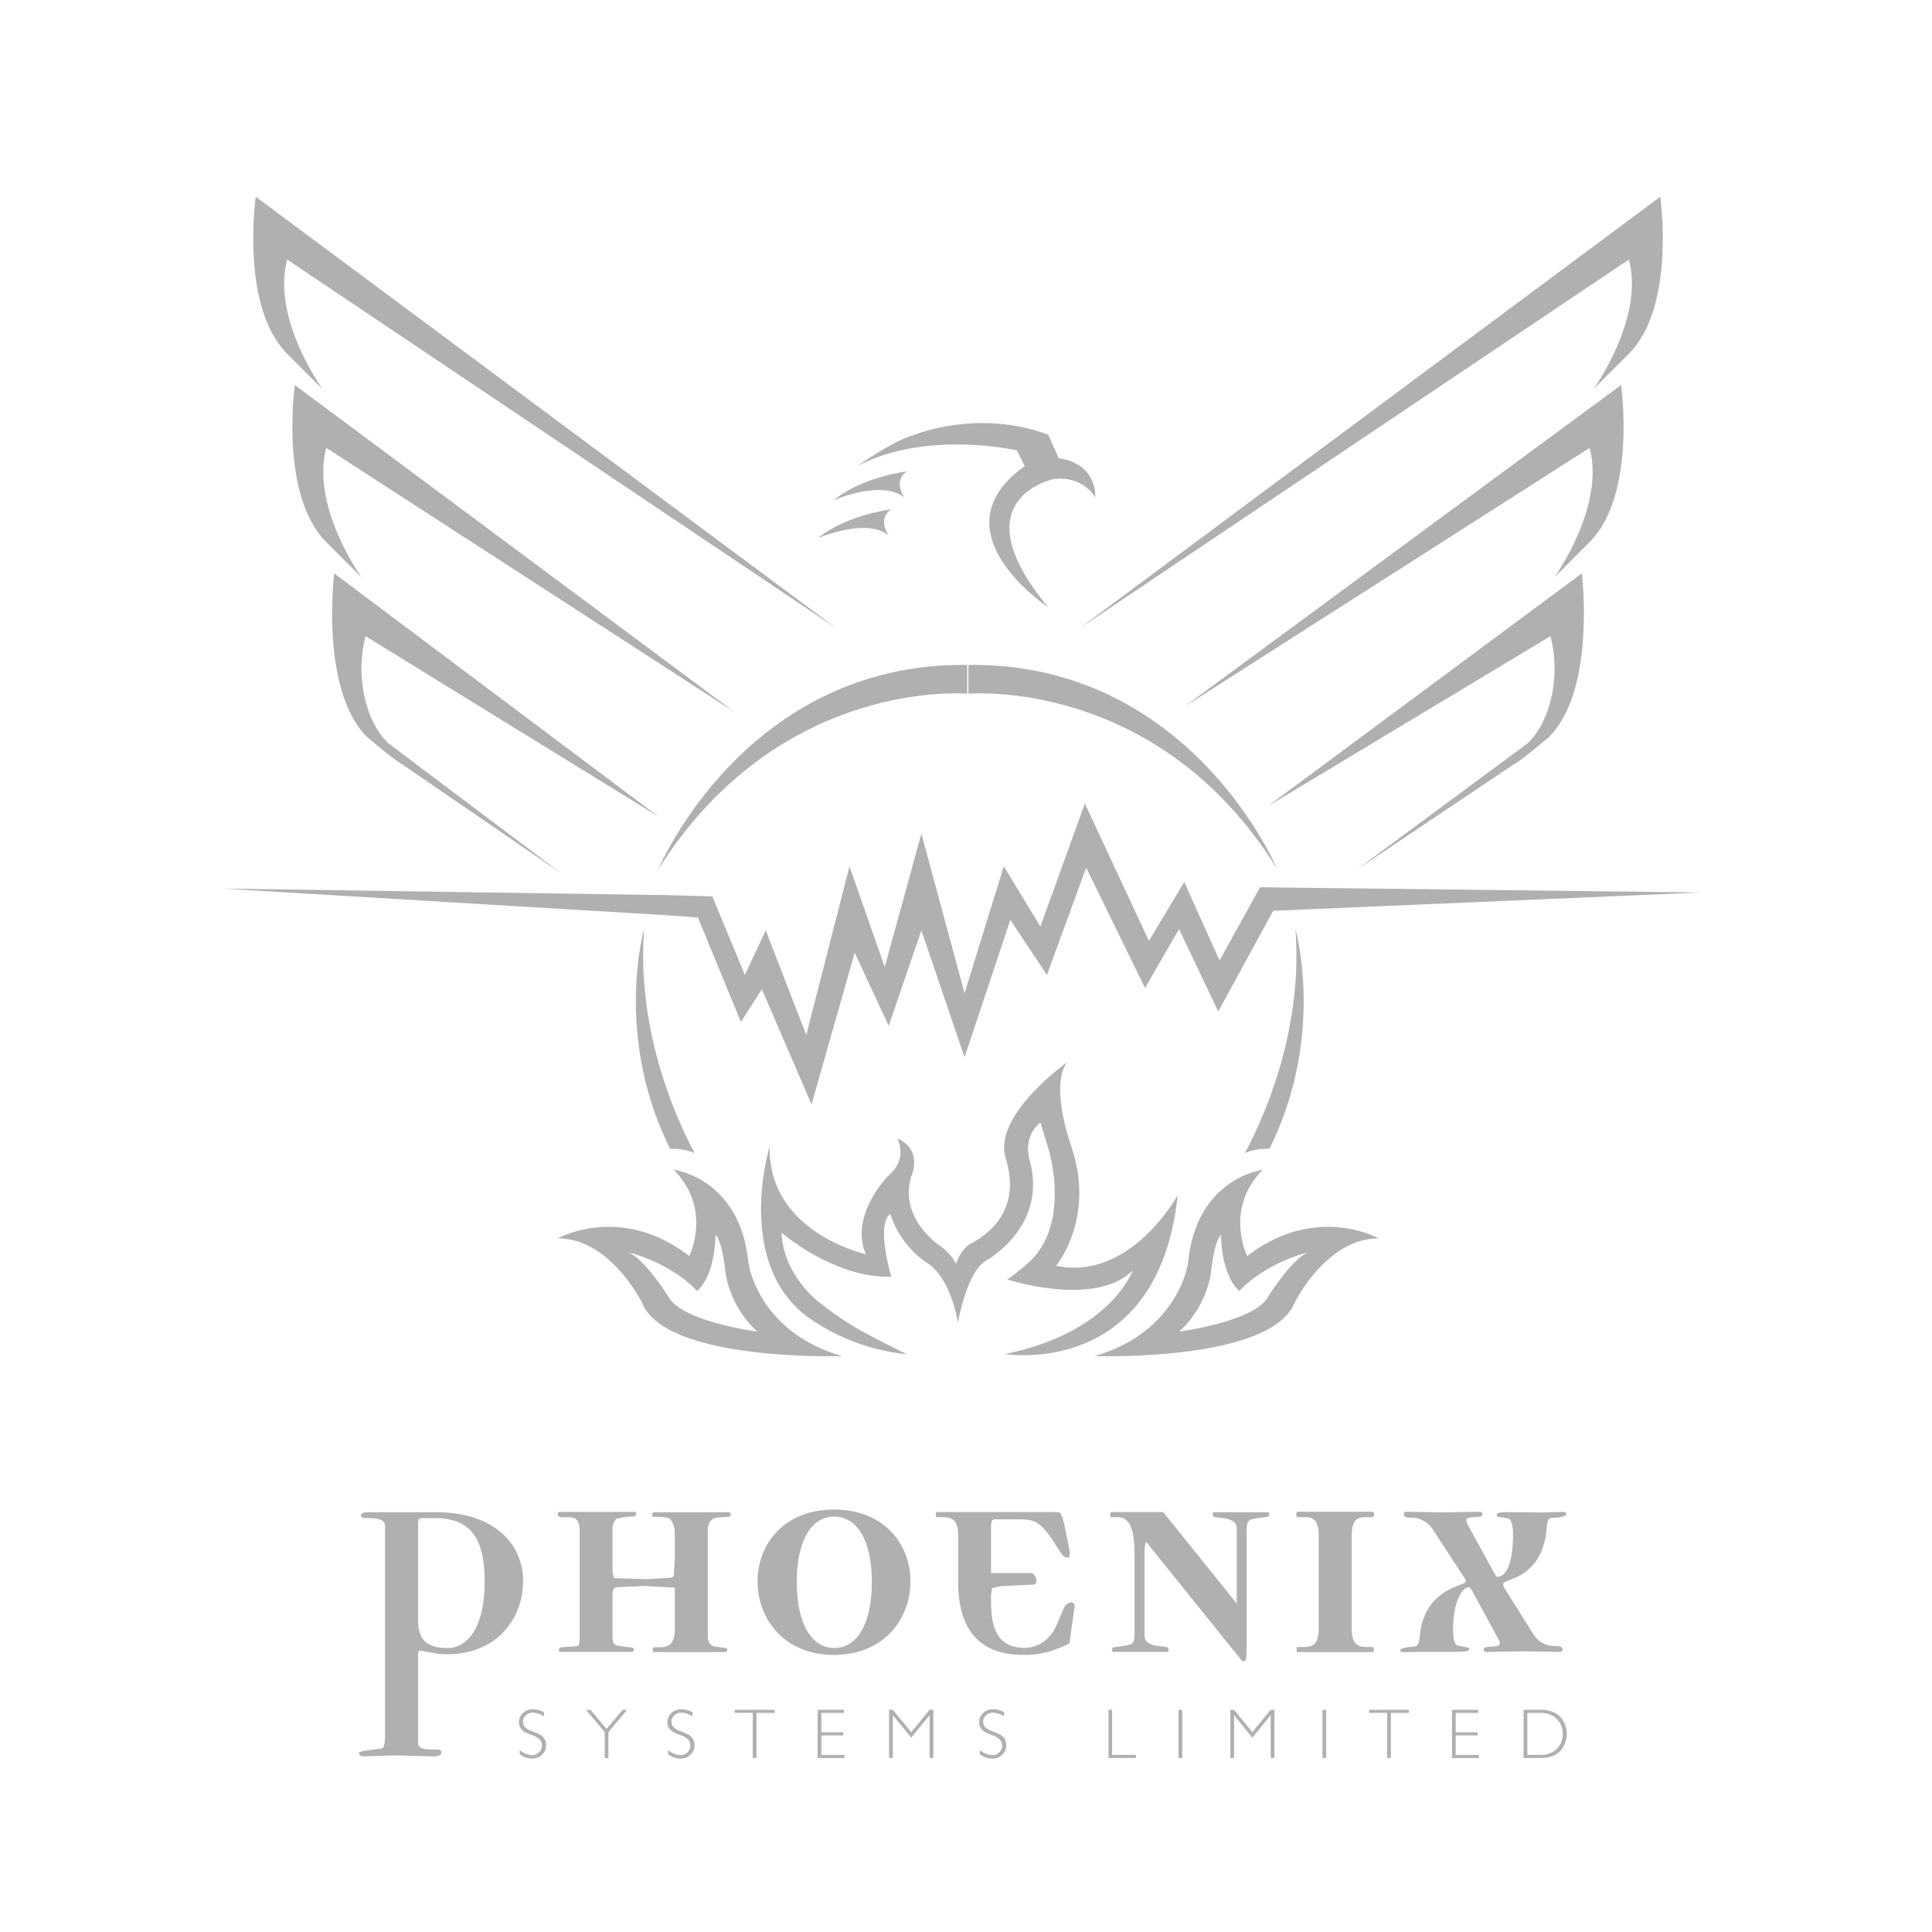 <svg id="ad45a139-3bf3-4b8e-b36e-6866ff813fd9" data-name="Layer 1" xmlns="http://www.w3.org/2000/svg" viewBox="0 0 800 800"><defs><style>.e40370ea-6792-4b63-8e58-20e152bcf81d{fill:#b0b0b1;}</style></defs><path class="e40370ea-6792-4b63-8e58-20e152bcf81d" d="M346.33,260.17,105.89,81.46s-6.5,45.49,13,65l14.62,14.62s-21.12-29.24-14.62-53.61Z"/><path class="e40370ea-6792-4b63-8e58-20e152bcf81d" d="M304.09,294.83l-182-135.39s-6.5,45.49,13,65l14.62,14.62s-21.12-29.24-14.62-53.61Z"/><path class="e40370ea-6792-4b63-8e58-20e152bcf81d" d="M166.54,316.49s-2.17-.81-14.62-11.37c-19.5-19.5-13.54-67.7-13.54-67.7l134.3,100.73L151.37,263.42c-4.1,15.4-.7,34.36,9.28,44.24l71.77,54Z"/><path class="e40370ea-6792-4b63-8e58-20e152bcf81d" d="M626.84,316.49s2.17-.81,14.62-11.37c19.5-19.5,13.54-67.7,13.54-67.7l-130,96.4,117-70.4c4.11,15.4.71,34.36-9.28,44.24l-71,52.51Z"/><path class="e40370ea-6792-4b63-8e58-20e152bcf81d" d="M447.05,260.17,687.49,81.46s6.5,45.49-13,65l-14.63,14.62S681,131.83,674.5,107.46Z"/><path class="e40370ea-6792-4b63-8e58-20e152bcf81d" d="M490.37,292.66,671.25,159.44s6.49,45.49-13,65-14.62,14.62-14.62,14.62,21.12-29.24,14.62-53.61Z"/><path class="e40370ea-6792-4b63-8e58-20e152bcf81d" d="M378.82,180s26-10.83,55.23,0l4.34,9.75s15.16,1.08,15.16,16.25c0,0-4.87-9.21-17.33-7.59,0,0-39.53,8.13-2.17,53.07,0,0-47.65-31.4-9.74-58.48l-3.25-6.5S383.69,177.86,355,193C355,193,370.15,182.19,378.82,180Z"/><path class="e40370ea-6792-4b63-8e58-20e152bcf81d" d="M375.57,195.18s-18.41,2.17-30.33,11.92c0,0,20-8.67,29.25-1.08C369.57,198.43,375.57,195.18,375.57,195.18Z"/><path class="e40370ea-6792-4b63-8e58-20e152bcf81d" d="M369.07,210.89s-18.41,2.17-30.33,11.91c0,0,20-8.66,29.25-1.08C363.07,214.13,369.07,210.89,369.07,210.89Z"/><path class="e40370ea-6792-4b63-8e58-20e152bcf81d" d="M272.68,359.81s35.74-85.56,127.8-84.48v11.92S323,280.21,272.68,359.81Z"/><path class="e40370ea-6792-4b63-8e58-20e152bcf81d" d="M528.82,359.81S493.08,274.25,401,275.33v11.92S479.54,280.21,528.82,359.81Z"/><path class="e40370ea-6792-4b63-8e58-20e152bcf81d" d="M515.5,477.45c9.29-17.32,24-52.73,20.9-92.73,0,0,12.67,43.87-10.77,91A23.3,23.3,0,0,0,515.5,477.45Z"/><path class="e40370ea-6792-4b63-8e58-20e152bcf81d" d="M287.63,477.45c-9.3-17.32-23.95-52.73-20.91-92.73,0,0-12.67,43.87,10.77,91A23.35,23.35,0,0,1,287.63,477.45Z"/><polygon class="e40370ea-6792-4b63-8e58-20e152bcf81d" points="475.75 389.6 490.37 365.23 505 397.72 521.78 367.39 704.28 369.56 527.2 377.14 504.45 418.84 488.21 384.72 474.13 409.09 449.76 359.27 433.51 403.68 418.35 380.93 399.4 437.79 381.53 385.26 367.99 424.8 353.91 394.47 336.04 457.29 315.46 409.63 306.79 423.17 289 379.9 275.46 378.95 91.81 367.93 275.38 370.64 294.94 371.16 308.42 403.68 317.08 385.26 333.87 428.59 351.74 358.73 366.36 400.43 381.53 345.19 399.4 411.26 415.64 358.73 430.81 383.64 449.22 332.73 475.75 389.6"/><path class="e40370ea-6792-4b63-8e58-20e152bcf81d" d="M426.52,522.26c17.16-16.57,7.53-46.83,7.53-46.83l-3.24-10.56c-7.6,6.09-4.47,15.43-4.47,15.43,7.71,28-18.28,41.84-18.28,41.84-8,5.09-11.37,25.58-11.37,25.58-3.59-19.47-12.19-24.37-12.19-24.37a38.76,38.76,0,0,1-15.84-20.71c-6.09,4.47.41,26,.41,26-23.56.82-45.49-18.27-45.49-18.27.81,17.06,14.43,27.9,14.43,27.9a138.87,138.87,0,0,0,17.19,12c8.43,4.73,20.37,10.49,20.37,10.49a85.34,85.34,0,0,1-42.33-16.3c-28.91-23.2-14.53-69.8-14.53-69.8-.81,35.74,39.8,44.67,39.8,44.67-6.9-16.24,9.34-32.49,9.34-32.49,8.53-7.31,3.66-15.43,3.66-15.43,9.75,4.06,6.5,13.81,6.5,13.81C370.7,503.86,389.38,516,389.38,516a20.92,20.92,0,0,1,6.5,7.31c2.21-6.4,5.68-8.12,5.68-8.12,24-12.59,15.13-33.94,14.62-36.55-4.19-17.69,26-39,26-39s-8.13,6.5,1.62,35.74-6.5,48.74-6.5,48.74c30.87,6.49,50.37-29.25,50.37-29.25-8.13,76.36-71.49,65.8-71.49,65.8,43.87-8.94,52.8-34.52,52.8-34.52-15.84,15.43-51.92,3.64-51.92,3.64A79.1,79.1,0,0,0,426.52,522.26Z"/><path class="e40370ea-6792-4b63-8e58-20e152bcf81d" d="M348.76,561.53S276.07,564,265.91,539.6c0,0-13-26.81-34.93-26.81,0,0,26-14.62,54.42,7.31,0,0,9.75-19.49-6.49-35.74,0,0,27,3.22,30.86,37.37C310.87,531.56,320,553.48,348.76,561.53Zm-48.37-34.66c-1.4-13.63-4.12-15.6-4.12-15.6-.37,17.91-7.58,23.28-7.58,23.28-12.06-12.43-28.87-16.08-28.87-16.08,6.94,2.19,17.54,19.37,17.54,19.37,6.63,9.65,36.19,13.52,36.19,13.52A42.23,42.23,0,0,1,300.39,526.87Z"/><path class="e40370ea-6792-4b63-8e58-20e152bcf81d" d="M492.09,521.73c3.82-34.15,30.86-37.37,30.86-37.37-16.24,16.25-6.5,35.74-6.5,35.74,28.43-21.93,54.43-7.31,54.43-7.31C549,512.79,536,539.6,536,539.6c-10.16,24.4-82.86,21.93-82.86,21.93C481.82,553.48,491,531.56,492.09,521.73Zm-3.78,29.63s29.56-3.87,36.19-13.52c0,0,10.6-17.18,17.54-19.37,0,0-16.81,3.65-28.88,16.08,0,0-7.2-5.37-7.57-23.28,0,0-2.72,2-4.12,15.6A42.23,42.23,0,0,1,488.31,551.36Z"/><path class="e40370ea-6792-4b63-8e58-20e152bcf81d" d="M185,685c-4.36,0-10.1-1.5-11.05-1.5-.55,0-.82.55-.82,1.64v36.27c0,1.51.14,3,5.6,3h1.77c1.5,0,2.32.41,2.32,1.09,0,1.23-1.36,1.91-4,1.77l-15.42-.41-12.83.41c-1.23,0-1.91-.54-1.91-1.5,0-.41,1.36-.68,4.23-1.09l4.37-.55c1.5-.13,2.18-.41,2.18-6.82V631.77c0-2-2.05-3.14-6.14-3.14h-1.64c-1.5,0-2.18-.41-2.18-1.09,0-1,1.09-1.37,3.41-1.37h27.71c24.7,0,36,13.79,36,28.39C216.69,669.71,206.18,685,185,685Zm-4.91-56.37h-5.87c-.82,0-1.09,1.09-1.09,2.32v40.13c0,7.51,3.28,11.33,12,11.33,9.28,0,15.56-9.69,15.56-27.44C200.72,637.64,195.4,628.63,180.11,628.63Z"/><path class="e40370ea-6792-4b63-8e58-20e152bcf81d" d="M301.56,628.08l-4.24.28c-3.82.27-4.23,3.68-4.23,5.59v43.54c0,2.6,1.1,4.1,3.28,4.37l4.23.55c.55,0,.55.68.55,1s-.55.69-1.51.69H270.71c-.27,0-.41-.28-.41-1s.14-1,.55-1h2.45c4.23,0,6.14-2.18,6.14-7.5v-17.2l-13-.68-11.19.54c-1.1.14-1.64,1.23-1.64,3.55v14.74c0,4.78.13,5.6,2.73,6l5.18.68c.41,0,1,.27,1,.55,0,.82-.14,1.23-1.37,1.23H232.08a.72.72,0,0,1-.68-.69,1.15,1.15,0,0,1,1.23-1.23l6.14-.41c1.36-.13,1.23-1.63,1.23-7.23v-41c0-3.41-1.37-5.18-4.1-5.18h-3.14c-1.22,0-1.77-.41-1.77-1.23s.27-1,.82-1h30.57c.41,0,1.09.14,1.09.41a1.32,1.32,0,0,1-1.36,1.5c-2.59,0-6.55.69-7,1.1a6.27,6.27,0,0,0-1.5,4.64v15.42c0,2.87.41,4.37,1.09,4.37l13.1.41,9.28-.55c1.23,0,1.78-.41,1.91-1.09l.41-6.42V634.64a8.92,8.92,0,0,0-1.77-5.46c-.55-.82-3-1.1-6.82-1.1a.72.72,0,0,1-.82-.81c0-.69.27-1.1.82-1.1h31c.41,0,.82.28.82,1A1.06,1.06,0,0,1,301.56,628.08Z"/><path class="e40370ea-6792-4b63-8e58-20e152bcf81d" d="M443.13,678.31c-.13,1-.13,2.19-.82,2.46-6.28,3-11.19,4.5-18.42,4.5-19.25,0-27.16-11.46-27.16-30.43V635.73c0-5.05-1.37-7.51-6.28-7.51h-2.32c-.41,0-.69-.27-.69-1s.28-1.1.69-1.1H433a45,45,0,0,1,5.87.14c1.5,2.59,1.64,4.23,2.46,8.05l1.09,5.46a25,25,0,0,1,.55,3.41c0,1.23-.14,1.78-.69,1.78-1.77,0-2.32-1-3.14-2.19l-3.68-5.59c-4.78-7.24-7.78-8.05-13.1-8.05H411.74c-1,0-1.37,1.09-1.37,3.14v19.1h16.38c1.5,0,2.46,2.19,2.46,3,0,.54-.14,1.77-1.36,1.77l-13.79.68-3.28.82-.41,2.46v3.41c0,11.6,3.42,18.84,13.93,18.84,3.68,0,10-1.78,13.37-9.83l3.14-7.23a3.78,3.78,0,0,1,2.73-1.78c1,0,1.5.68,1.37,2Z"/><path class="e40370ea-6792-4b63-8e58-20e152bcf81d" d="M345.35,685.27c-20.75,0-31.67-15-31.67-30.43s10.92-29.76,31.67-29.76S377,639.41,377,654.84,366.09,685.27,345.35,685.27Zm.13-57.32c-9.28,0-15.56,9.69-15.56,27,0,17.75,6.28,27.44,15.56,27.44S361,672.72,361,655C361,637.64,354.76,628,345.48,628Z"/><path class="e40370ea-6792-4b63-8e58-20e152bcf81d" d="M525.34,627.81c0,.14-.41.27-.82.27l-4.64.69c-2.87.54-3.68.82-3.68,5.05v47.63c0,3.55-.14,4.37-.14,5,0,1.23-1.23,1.91-2,1l-39.58-49.14-.55,2.87v36c0,3.41,3,4.23,7.92,4.64,1.64.14,2.05.41,2.05,1.37,0,.68-.14.82-.69.82H462.42c-1.5,0-2.19-.14-2.05-.55l.27-1.09c0-.14.41-.28.82-.28l4.64-.68c2.87-.54,3.69-.82,3.69-5.05V643.92c0-12.56-2.73-15.7-7.24-15.7h-2.32c-.41,0-.54-.27-.54-1s.13-1.1.68-1.1h21.29L512.1,664V633c0-3.41-3-4.23-7.92-4.64-1.63-.14-2-.41-2-1.37,0-.68.13-.82.68-.82h20.75c1.5,0,2.18.14,2,.55Z"/><path class="e40370ea-6792-4b63-8e58-20e152bcf81d" d="M568.3,628.22H566c-2.87,0-6.28,0-6.28,7.51v38.76c0,6.42,2.59,7.51,6.28,7.51h2.32c.41,0,.54.27.54,1s0,1.1-.41,1.1H537.31c-.41,0-.41-.41-.41-1.1s.14-1,.55-1h2.32c3.68,0,6.28-1.09,6.28-7.51V635.73c0-7.51-3.41-7.51-6.28-7.51h-2.32c-.41,0-.68-.27-.68-1s.13-1.23.54-1.23h31.12c.41,0,.55.41.55,1.23S568.71,628.22,568.3,628.22Z"/><path class="e40370ea-6792-4b63-8e58-20e152bcf81d" d="M642.63,628.49c-1.5,0-1.91,1.37-2.19,4.23-.81,10.1-5.05,17.2-13.1,20.61l-4.23,1.78a1,1,0,0,0-.68.95,3.62,3.62,0,0,0,.68,1.78l11.74,18.7a10.26,10.26,0,0,0,9.28,5.05c1.91,0,2.87.41,2.87,1.36,0,.69-.41,1.1-1.37,1.1l-14.47-.28-15.42.28c-1.09,0-1.37-.41-1.37-1.1s.28-.82,1.92-1l3.13-.28c1.1-.13,1.64-.68,1.64-1.22a2.94,2.94,0,0,0-.41-1.37l-10.92-20.06c-.68-1.09-1-1.78-1.63-1.78-1.64,0-6.42,3.82-6.42,17.88,0,3,.55,6,1.91,6.28l2.19.41c2,.41,2.59.41,2.59.82,0,1.23-1.23,1.37-7.1,1.37H590.08l-9.15.13c-.68,0-1.09-.27-1.09-.95,0-.41,1.64-1.1,5.74-1.37,1.5-.14,2-1.36,2.32-4.09q1.22-15.36,15.15-20.89l3.14-1.22c.54-.28.81-.55.81-1s-.41-1-1.22-2.18l-12.43-19a10.56,10.56,0,0,0-9.28-5c-.68,0-2.73.14-2.73-1.36a1,1,0,0,1,1.1-1.09l14.6.27,15.42-.27c1.1,0,1.37.41,1.37,1.09s-.27.82-1.91,1l-3.14.28c-1.09.13-1.64.68-1.64,1.23a2.94,2.94,0,0,0,.41,1.36l11.06,20.2c.68,1.09.81,1.78,1.36,1.78,1.23,0,6.55-.55,6.55-17.88,0-3-.68-6-2-6.28l-2.18-.41c-2-.14-2.59-.41-2.59-.82,0-1.23,1.23-1.5,7.1-1.37l11.32.14,9.15-.27c.82,0,1.23.41,1.23,1.09C648.5,627.54,646.86,628.49,642.63,628.49Z"/><path class="e40370ea-6792-4b63-8e58-20e152bcf81d" d="M225.25,709v1.7a9.2,9.2,0,0,0-4.47-1.53,4.37,4.37,0,0,0-3,1.09,3.53,3.53,0,0,0-1.2,2.71,3.32,3.32,0,0,0,.71,2.09,7,7,0,0,0,3,1.78,28.69,28.69,0,0,1,3.31,1.43,5.14,5.14,0,0,1,1.77,1.65,5,5,0,0,1,.73,2.82,5.13,5.13,0,0,1-1.69,3.88,5.76,5.76,0,0,1-4.11,1.59,9.19,9.19,0,0,1-5.11-1.75v-1.81a9,9,0,0,0,5,2.13,4.26,4.26,0,0,0,3-1.15,3.85,3.85,0,0,0,.46-5.11,6.94,6.94,0,0,0-3.07-1.91,30,30,0,0,1-3.3-1.43,4.8,4.8,0,0,1-1.69-1.55,4.48,4.48,0,0,1-.69-2.59,4.92,4.92,0,0,1,1.68-3.75,5.79,5.79,0,0,1,4.06-1.54A9.44,9.44,0,0,1,225.25,709Z"/><path class="e40370ea-6792-4b63-8e58-20e152bcf81d" d="M259.68,708l-7.76,9.24v10.71h-1.54V717.2L242.63,708h1.86l6.67,7.9,6.64-7.9Z"/><path class="e40370ea-6792-4b63-8e58-20e152bcf81d" d="M286.72,709v1.7a9.21,9.21,0,0,0-4.46-1.53,4.35,4.35,0,0,0-3,1.09,3.51,3.51,0,0,0-1.21,2.71,3.33,3.33,0,0,0,.72,2.09,6.94,6.94,0,0,0,3,1.78,27.92,27.92,0,0,1,3.31,1.43,4.77,4.77,0,0,1,2.5,4.47,5.12,5.12,0,0,1-1.68,3.88,5.8,5.8,0,0,1-4.12,1.59,9.21,9.21,0,0,1-5.11-1.75v-1.81a9,9,0,0,0,5,2.13,4.22,4.22,0,0,0,3-1.15,3.85,3.85,0,0,0,.46-5.11,6.83,6.83,0,0,0-3.06-1.91,29.49,29.49,0,0,1-3.31-1.43,4.86,4.86,0,0,1-1.68-1.55,4.4,4.4,0,0,1-.7-2.59,4.9,4.9,0,0,1,1.69-3.75,5.77,5.77,0,0,1,4.05-1.54A9.44,9.44,0,0,1,286.72,709Z"/><path class="e40370ea-6792-4b63-8e58-20e152bcf81d" d="M320.74,708v1.29h-7.48v18.66H311.7V709.25h-7.48V708Z"/><path class="e40370ea-6792-4b63-8e58-20e152bcf81d" d="M349.44,708v1.29H340.1v8h9.1v1.3h-9.1v8.09h9.57v1.29H338.56V708Z"/><path class="e40370ea-6792-4b63-8e58-20e152bcf81d" d="M377.33,717.23l7.58-9.27h1.56v19.95h-1.56V710.22l-7.59,9.32-7.61-9.32v17.69h-1.55V708h1.55Z"/><path class="e40370ea-6792-4b63-8e58-20e152bcf81d" d="M415.79,709v1.7a9.27,9.27,0,0,0-4.47-1.53,4.37,4.37,0,0,0-3,1.09,3.54,3.54,0,0,0-1.21,2.71,3.33,3.33,0,0,0,.72,2.09,6.94,6.94,0,0,0,3,1.78,28.23,28.23,0,0,1,3.32,1.43,5.14,5.14,0,0,1,1.77,1.65,5,5,0,0,1,.73,2.82,5.13,5.13,0,0,1-1.69,3.88,5.76,5.76,0,0,1-4.11,1.59,9.19,9.19,0,0,1-5.11-1.75v-1.81a9,9,0,0,0,5,2.13,4.22,4.22,0,0,0,3-1.15,3.71,3.71,0,0,0,1.22-2.82,3.76,3.76,0,0,0-.75-2.29,6.94,6.94,0,0,0-3.07-1.91,31.28,31.28,0,0,1-3.31-1.43,4.86,4.86,0,0,1-1.68-1.55,4.48,4.48,0,0,1-.7-2.59,4.93,4.93,0,0,1,1.69-3.75,5.77,5.77,0,0,1,4.05-1.54A9.47,9.47,0,0,1,415.79,709Z"/><path class="e40370ea-6792-4b63-8e58-20e152bcf81d" d="M460.5,708v18.66h9.86v1.29H459V708Z"/><path class="e40370ea-6792-4b63-8e58-20e152bcf81d" d="M489.54,708v19.95H488V708Z"/><path class="e40370ea-6792-4b63-8e58-20e152bcf81d" d="M518.58,717.23l7.57-9.27h1.56v19.95h-1.55V710.22l-7.59,9.32L511,710.22v17.69h-1.54V708H511Z"/><path class="e40370ea-6792-4b63-8e58-20e152bcf81d" d="M549.16,708v19.95h-1.54V708Z"/><path class="e40370ea-6792-4b63-8e58-20e152bcf81d" d="M583.41,708v1.29h-7.48v18.66h-1.56V709.25h-7.48V708Z"/><path class="e40370ea-6792-4b63-8e58-20e152bcf81d" d="M612.11,708v1.29h-9.34v8h9.1v1.3h-9.1v8.09h9.57v1.29H601.23V708Z"/><path class="e40370ea-6792-4b63-8e58-20e152bcf81d" d="M630.89,708h7q5.29,0,8.09,2.79a10.65,10.65,0,0,1,0,14.34q-2.76,2.82-7.85,2.82h-7.25Zm1.54,1.29v17.37h5.63a9.13,9.13,0,0,0,6.44-2.37,8.18,8.18,0,0,0,2.58-6.31,8.3,8.3,0,0,0-2.54-6.27,9.16,9.16,0,0,0-6.58-2.42Z"/></svg>